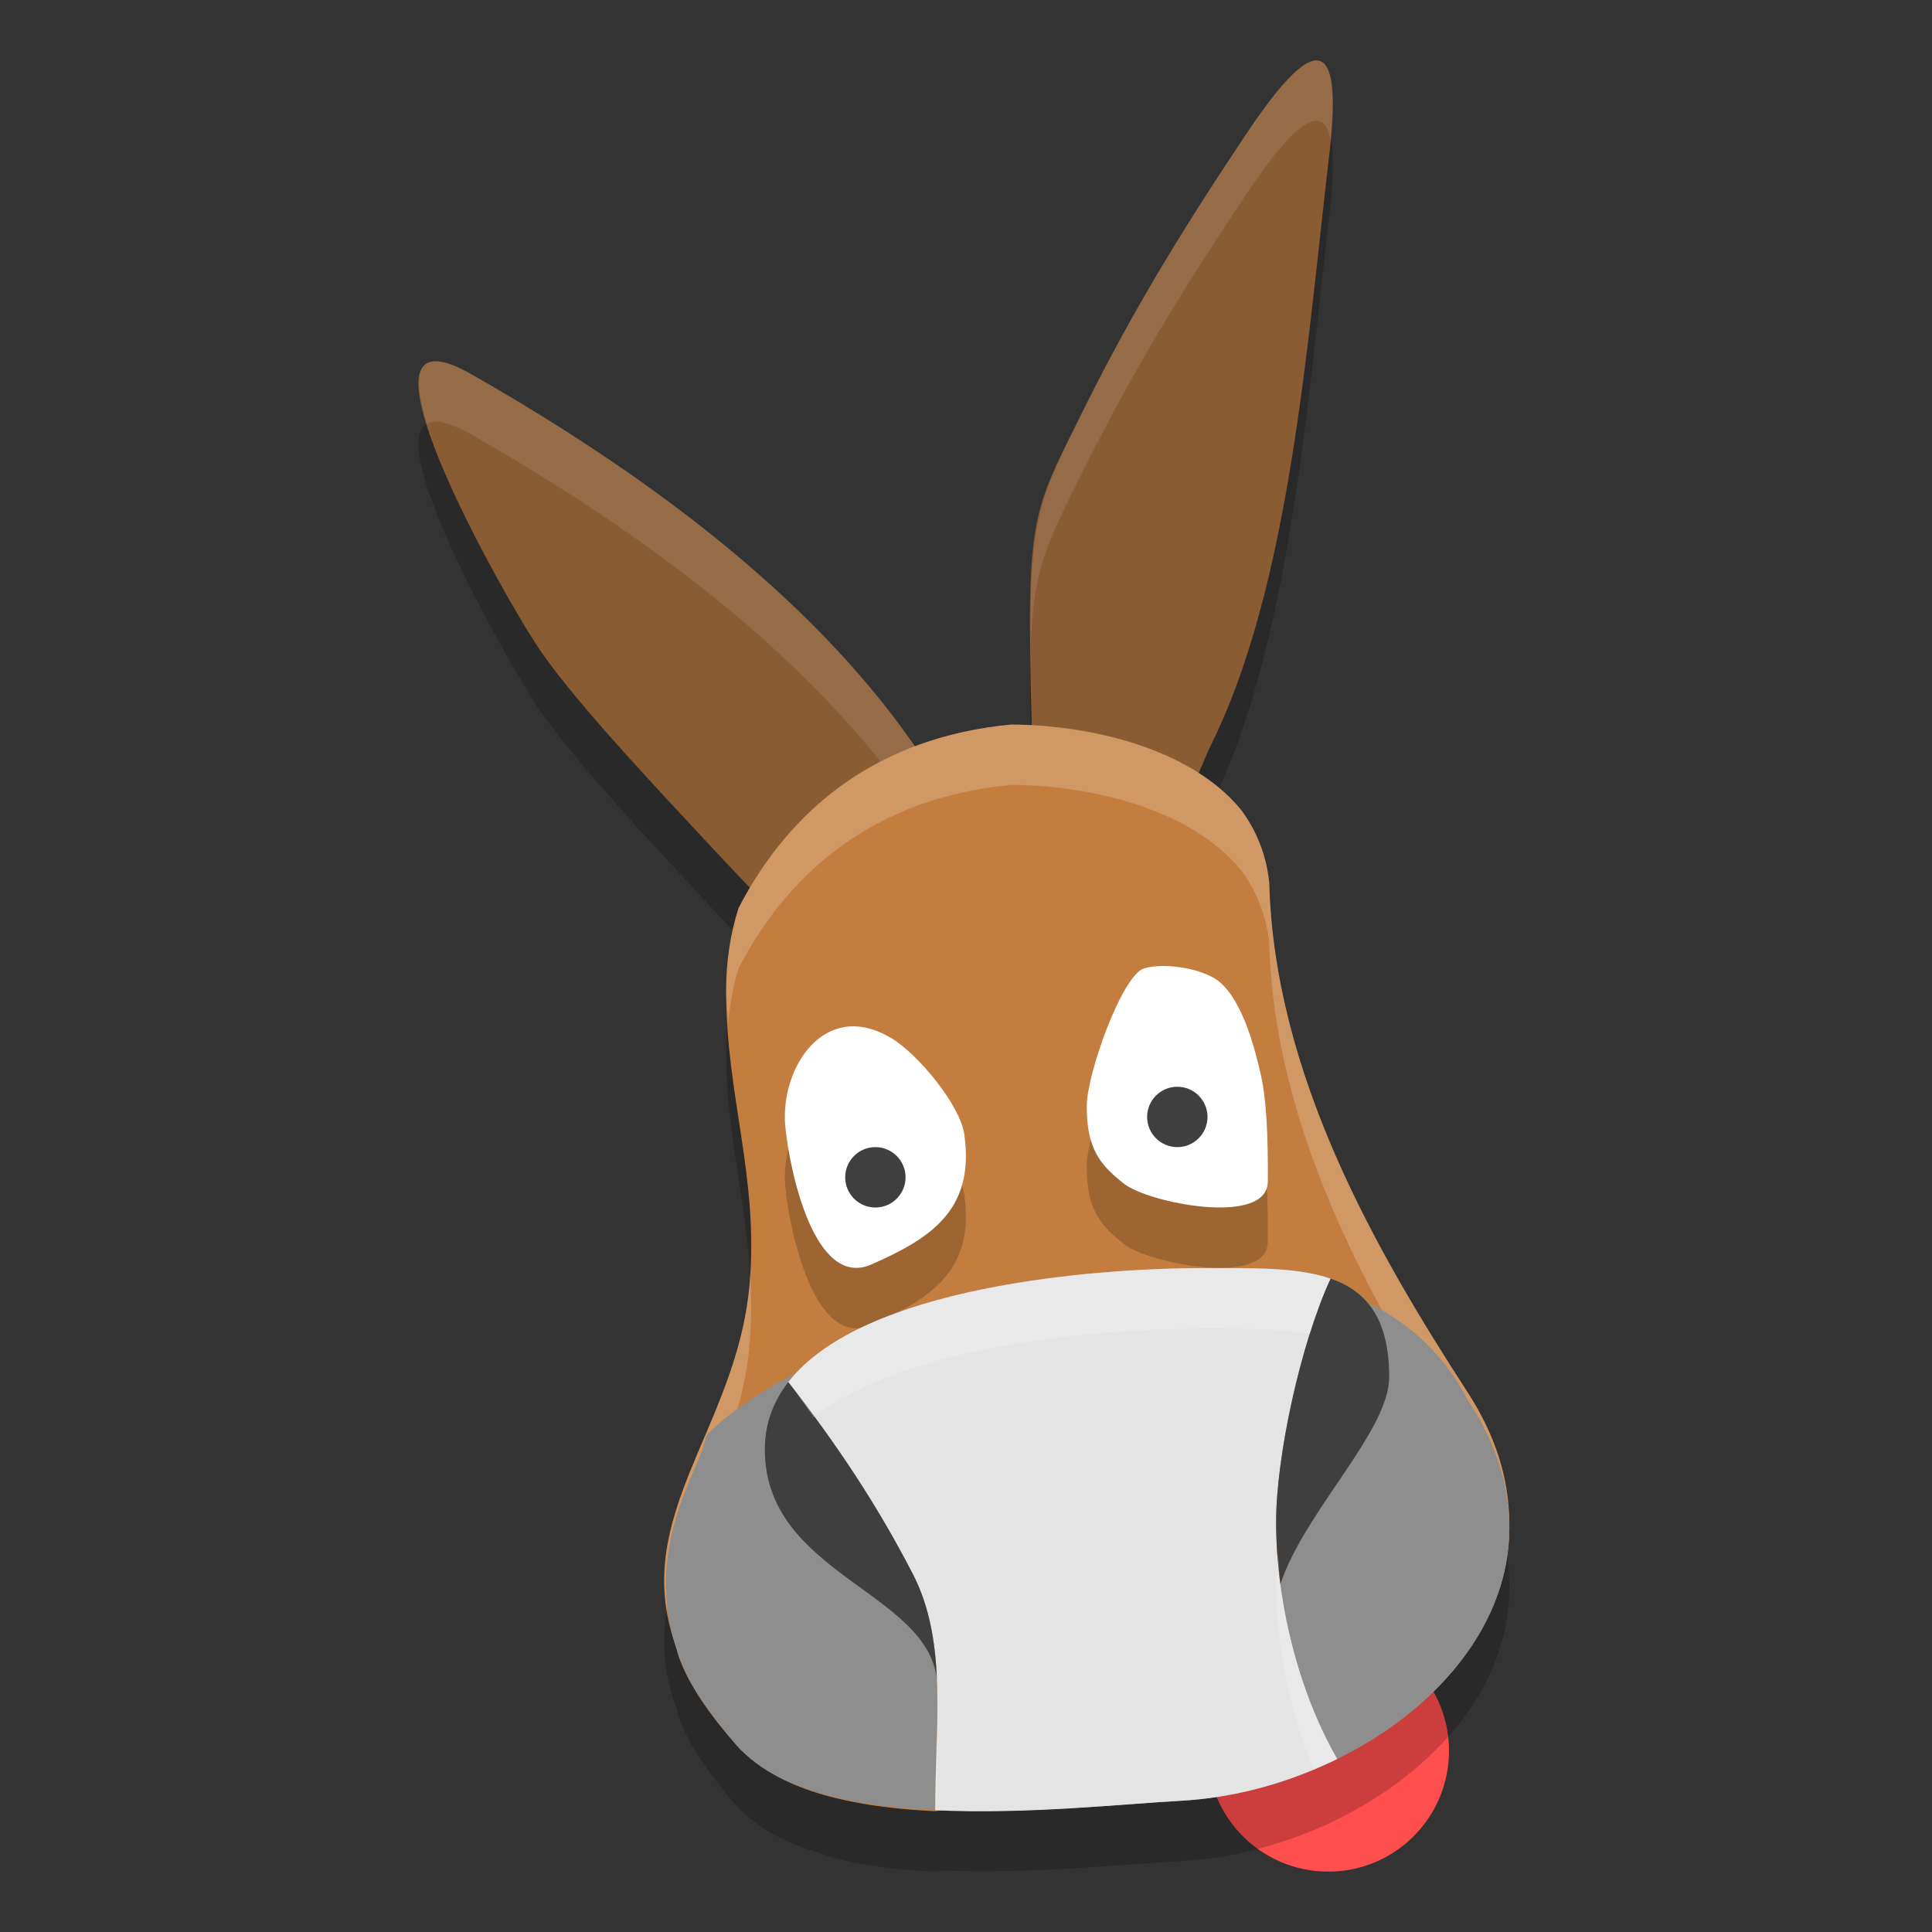 <svg xmlns="http://www.w3.org/2000/svg" width="32" height="32" version="1">
 <rect width="100%" height="100%" fill="#333333" stroke="none"/>
 <circle style="fill:#ff4e4e" cx="22" cy="29" r="2"/>
 <path style="opacity:0.2" d="m 21.808,2 c -0.296,-0.004 -0.778,0.638 -1.162,1.213 -0.875,1.31 -1.791,2.742 -2.686,4.547 -0.869,1.752 -0.964,1.766 -0.869,5.266 -0.11,-0.006 -0.233,-0.025 -0.336,-0.025 -0.588,0.055 -1.119,0.184 -1.603,0.367 C 13.544,11.036 10.959,8.992 7.806,7.197 7.53,7.04 7.329,6.975 7.189,6.984 c -0.976,0.062 1.082,3.745 1.687,4.682 0.549,0.849 1.913,2.297 3.004,3.469 0.199,0.214 0.373,0.396 0.545,0.574 -0.065,0.109 -0.132,0.214 -0.191,0.328 -0.134,0.415 -0.207,0.875 -0.207,1.379 0,1.742 0.545,3.089 0.389,4.859 -0.211,2.399 -2.012,3.847 -1.213,6.016 0.017,0.053 0.022,0.1 0.041,0.154 0.165,0.458 0.494,0.933 0.955,1.463 0.075,0.086 0.163,0.161 0.254,0.234 0.005,0.004 0.011,0.006 0.016,0.01 0.158,0.127 0.339,0.235 0.539,0.328 0.077,0.037 0.158,0.069 0.24,0.102 0.097,0.037 0.199,0.07 0.303,0.102 0.101,0.031 0.189,0.074 0.295,0.1 0.377,0.092 0.787,0.152 1.209,0.187 0.144,0.012 0.287,0.022 0.434,0.029 l 0.125,-0.016 c 0.025,9.97e-4 0.051,-8.64e-4 0.076,0 1.457,0.05 2.971,-0.11 3.863,-0.158 6.42e-4,-3.4e-5 0.001,3.6e-5 0.002,0 0.217,-0.012 0.434,-0.034 0.65,-0.068 0.335,-0.054 0.667,-0.136 0.992,-0.24 5.76e-4,-1.85e-4 0.001,1.86e-4 0.002,0 0.326,-0.105 0.646,-0.232 0.951,-0.383 0.264,-0.13 0.516,-0.277 0.756,-0.437 0,0 0.002,0 0.002,0 0.17,-0.114 0.334,-0.237 0.488,-0.365 0.466,-0.385 0.857,-0.831 1.137,-1.322 0.078,-0.138 0.147,-0.281 0.207,-0.426 0.062,-0.149 0.112,-0.3 0.152,-0.455 0.038,-0.148 0.068,-0.298 0.086,-0.451 2.26e-4,-0.002 -2.23e-4,-0.004 0,-0.006 0.018,-0.154 0.024,-0.31 0.02,-0.469 -5.8e-5,-0.002 6.1e-5,-0.004 0,-0.006 -1.9e-4,-0.006 2.22e-4,-0.012 0,-0.018 -0.008,-0.676 -0.216,-1.39 -0.687,-2.117 -1.535,-2.367 -3.201,-5.273 -3.287,-8.437 -0.046,-0.461 -0.211,-0.864 -0.463,-1.207 -0.198,-0.243 -0.443,-0.443 -0.715,-0.615 0.07,-0.149 0.142,-0.322 0.207,-0.453 1.313,-2.636 1.596,-6.65 1.971,-9.834 0.132,-1.119 0.015,-1.513 -0.215,-1.516 z"/>
 <path style="fill:#895c33" d="M 21.809,1 C 21.513,0.996 21.03,1.638 20.646,2.213 19.771,3.523 18.855,4.955 17.96,6.76 c -0.89,1.795 -0.971,1.71 -0.865,5.473 0.665,0.037 2.073,0.387 2.694,0.698 0.091,-0.156 0.179,-0.413 0.263,-0.581 1.313,-2.636 1.596,-6.65 1.97,-9.834 0.132,-1.119 0.016,-1.512 -0.214,-1.515 z M 7.189,5.984 c -0.976,0.062 1.081,3.746 1.687,4.682 0.549,0.849 1.913,2.297 3.005,3.468 0.234,0.251 0.443,0.469 0.64,0.675 0,0 0.127,0.176 0.211,0.1 0.471,-0.426 2,-2.078 2.584,-2.303 L 15.238,12.484 C 13.637,10.104 11.012,8.023 7.806,6.198 7.53,6.04 7.328,5.975 7.189,5.984 Z"/>
 <path style="opacity:0.1;fill:#ffffff" d="m 21.808,1 c -0.296,-0.004 -0.778,0.638 -1.162,1.213 -0.875,1.31 -1.791,2.742 -2.686,4.547 -0.739,1.49 -0.909,1.809 -0.889,3.984 0.044,-1.37 0.267,-1.731 0.889,-2.984 0.895,-1.805 1.81,-3.237 2.686,-4.547 0.384,-0.575 0.866,-1.217 1.162,-1.213 0.108,0.001 0.187,0.1 0.23,0.309 0.089,-0.941 -0.017,-1.306 -0.23,-1.309 z M 7.189,5.984 C 6.865,6.005 6.892,6.44 7.072,7.025 7.106,7.005 7.141,6.987 7.189,6.984 7.329,6.975 7.53,7.04 7.806,7.197 10.758,8.878 13.207,10.779 14.828,12.928 c 0.191,-0.152 0.364,-0.274 0.488,-0.322 l -0.078,-0.121 C 13.637,10.104 11.012,8.023 7.806,6.197 7.53,6.04 7.329,5.975 7.189,5.984 Z"/>
 <path style="fill:#c37e3f" d="m 16.756,12 c -2.203,0.205 -3.661,1.376 -4.522,3.037 -0.134,0.415 -0.207,0.875 -0.207,1.379 0,1.742 0.544,3.088 0.388,4.858 -0.211,2.399 -2.011,3.847 -1.212,6.016 0.017,0.053 0.022,0.101 0.041,0.155 0.165,0.458 0.493,0.933 0.955,1.463 0.075,0.086 0.164,0.16 0.254,0.234 0.363,0.299 0.841,0.507 1.393,0.641 0.377,0.092 0.786,0.152 1.208,0.188 0.144,0.012 0.289,0.021 0.435,0.028 l 0.124,-0.016 c 1.481,0.058 3.032,-0.108 3.94,-0.157 0.217,-0.012 0.434,-0.036 0.651,-0.07 0.67,-0.107 1.332,-0.322 1.941,-0.622 h 0.004 c 0.029,-0.015 0.056,-0.035 0.085,-0.05 0.232,-0.119 0.46,-0.245 0.673,-0.388 0.682,-0.457 1.253,-1.032 1.625,-1.687 0.318,-0.559 0.49,-1.177 0.465,-1.829 -0.008,-0.676 -0.215,-1.389 -0.687,-2.116 -1.535,-2.367 -3.201,-5.274 -3.287,-8.439 -0.046,-0.461 -0.21,-0.863 -0.462,-1.206 -0.867,-1.063 -2.597,-1.413 -3.806,-1.418 z"/>
 <path style="opacity:0.2;fill:#ffffff" d="m 16.755,12 c -2.203,0.205 -3.66,1.376 -4.521,3.037 -0.134,0.415 -0.207,0.875 -0.207,1.379 0,0.184 0.025,0.35 0.035,0.525 0.031,-0.319 0.082,-0.626 0.172,-0.904 0.862,-1.661 2.318,-2.832 4.521,-3.037 1.209,0.006 2.938,0.355 3.805,1.418 0.252,0.343 0.416,0.746 0.463,1.207 0.087,3.165 1.752,6.07 3.287,8.437 0.375,0.579 0.577,1.149 0.65,1.699 0.027,-0.191 0.045,-0.384 0.037,-0.582 -0.008,-0.676 -0.216,-1.39 -0.687,-2.117 -1.535,-2.367 -3.201,-5.273 -3.287,-8.437 -0.046,-0.461 -0.211,-0.864 -0.463,-1.207 -0.867,-1.063 -2.596,-1.412 -3.805,-1.418 z m -4.332,9.103 c -0.004,0.058 -0.003,0.113 -0.008,0.172 -0.191,2.165 -1.67,3.557 -1.369,5.402 0.213,-1.395 1.214,-2.644 1.369,-4.402 0.036,-0.41 0.031,-0.797 0.008,-1.172 z"/>
 <path style="fill:#8e8e8e" d="m 19.956,21.003 c 0.797,0 1.533,-0.017 2.083,0.175 0.594,0.207 0.97,0.657 0.97,1.633 0,0.893 -1.389,2.202 -1.802,3.427 0.139,1.052 0.477,2.093 0.943,2.896 0.264,-0.13 0.517,-0.276 0.757,-0.437 0.682,-0.457 1.252,-1.032 1.624,-1.688 0.628,-1.105 0.692,-2.439 -0.221,-3.82 -2.215,-4.315 -10.954,-1.228 -12.615,0.597 -0.086,0.58 -1.1,1.838 -0.445,3.661 0.165,0.458 0.493,0.933 0.954,1.462 0.373,0.428 0.957,0.698 1.646,0.863 0.377,0.09 0.785,0.148 1.207,0.183 0.144,0.012 0.289,0.021 0.435,0.028 -9.41e-4,-0.674 0.048,-1.345 0.033,-1.986 -0.001,-0.056 -0.003,-0.111 -0.005,-0.167 -0.145,-1.472 -2.851,-1.754 -2.851,-3.822 0,-0.429 0.142,-0.798 0.389,-1.116 1.226,-1.58 5.042,-1.888 6.899,-1.888 v 0 z"/>
 <path style="opacity:0.2" d="m 18.951,17.039 c -0.363,0.106 -0.951,1.746 -0.951,2.282 -8.74e-4,0.701 0.213,0.969 0.621,1.288 0.408,0.319 2.373,0.708 2.378,-0.038 0.005,-0.735 -0.021,-1.359 -0.116,-1.772 -0.095,-0.413 -0.289,-1.196 -0.68,-1.533 -0.245,-0.212 -0.888,-0.333 -1.252,-0.227 z"/>
 <path style="fill:#ffffff" d="m 18.951,16.039 c -0.363,0.106 -0.951,1.746 -0.951,2.282 -8.74e-4,0.701 0.213,0.969 0.621,1.288 0.408,0.319 2.373,0.708 2.378,-0.038 0.005,-0.735 -0.021,-1.359 -0.116,-1.772 -0.095,-0.413 -0.289,-1.196 -0.68,-1.533 -0.245,-0.212 -0.888,-0.333 -1.252,-0.227 z"/>
 <circle style="fill:#3f3f3f" cx="19.5" cy="18.5" r=".5"/>
 <path style="opacity:0.2" d="m 15.973,19.793 c -0.071,-0.494 -0.766,-1.33 -1.205,-1.595 -1.109,-0.67 -1.853,0.493 -1.761,1.461 0.069,0.719 0.481,2.701 1.427,2.284 0.946,-0.418 1.72,-0.881 1.538,-2.149 z"/>
 <path style="fill:#ffffff" d="m 15.973,18.793 c -0.071,-0.494 -0.766,-1.33 -1.205,-1.595 -1.109,-0.67 -1.853,0.493 -1.761,1.461 0.069,0.719 0.481,2.701 1.427,2.284 0.946,-0.418 1.72,-0.881 1.538,-2.149 z"/>
 <circle style="fill:#3f3f3f" cx="14.499" cy="19.5" r=".5"/>
 <path style="fill:#e4e4e4" d="m 19.956,21.003 c -1.856,0 -5.672,0.308 -6.899,1.888 0.825,1.063 1.474,2.043 2.06,3.175 0.279,0.538 0.376,1.135 0.402,1.764 0.005,0.054 0.007,0.109 0.005,0.167 0.015,0.641 -0.034,1.313 -0.033,1.986 1.517,0.073 3.129,-0.106 4.062,-0.156 0.217,-0.012 0.434,-0.035 0.651,-0.07 0.671,-0.107 1.335,-0.322 1.945,-0.623 -0.465,-0.803 -0.804,-1.844 -0.943,-2.896 -0.046,-0.346 -0.07,-0.694 -0.07,-1.034 0,-1.066 0.4,-2.937 0.902,-4.025 -0.55,-0.192 -1.287,-0.175 -2.083,-0.175 v 0 z"/>
 <path style="fill:#3f3f3f" d="m 15.117,26.066 c -0.586,-1.132 -1.234,-2.112 -2.06,-3.175 -0.247,0.318 -0.389,0.687 -0.389,1.116 0,2.068 2.706,2.351 2.851,3.822 -0.026,-0.629 -0.124,-1.226 -0.402,-1.764 z"/>
 <path style="fill:#3f3f3f" d="m 22.039,21.178 c -0.503,1.088 -0.902,2.96 -0.902,4.025 0,0.34 0.024,0.688 0.07,1.034 0.413,-1.224 1.802,-2.534 1.802,-3.427 0,-0.976 -0.376,-1.426 -0.97,-1.633 z"/>
 <path style="opacity:0.2;fill:#ffffff" d="m 19.957,21.004 c -1.856,0 -5.672,0.307 -6.898,1.887 0.155,0.2 0.277,0.392 0.42,0.588 1.517,-1.22 4.798,-1.475 6.478,-1.475 0.643,0 1.24,-0.005 1.738,0.092 0.106,-0.336 0.221,-0.652 0.344,-0.918 -0.55,-0.192 -1.285,-0.174 -2.082,-0.174 z m 1.215,4.727 c -0.012,0.159 -0.035,0.337 -0.035,0.473 0,0.341 0.025,0.689 0.07,1.035 0.095,0.717 0.288,1.422 0.545,2.057 0.132,-0.055 0.271,-0.097 0.398,-0.16 -0.465,-0.803 -0.804,-1.845 -0.943,-2.896 -0.022,-0.17 -0.023,-0.338 -0.035,-0.508 z m -5.66,3.039 c -0.011,0.403 -0.02,0.801 -0.02,1.213 0.006,2.8e-4 0.012,-2.73e-4 0.018,0 0.01,-0.33 0.023,-0.668 0.016,-0.986 0.002,-0.057 -5.93e-4,-0.112 -0.006,-0.166 -8.66e-4,-0.021 -0.007,-0.04 -0.008,-0.061 z"/>
</svg>
